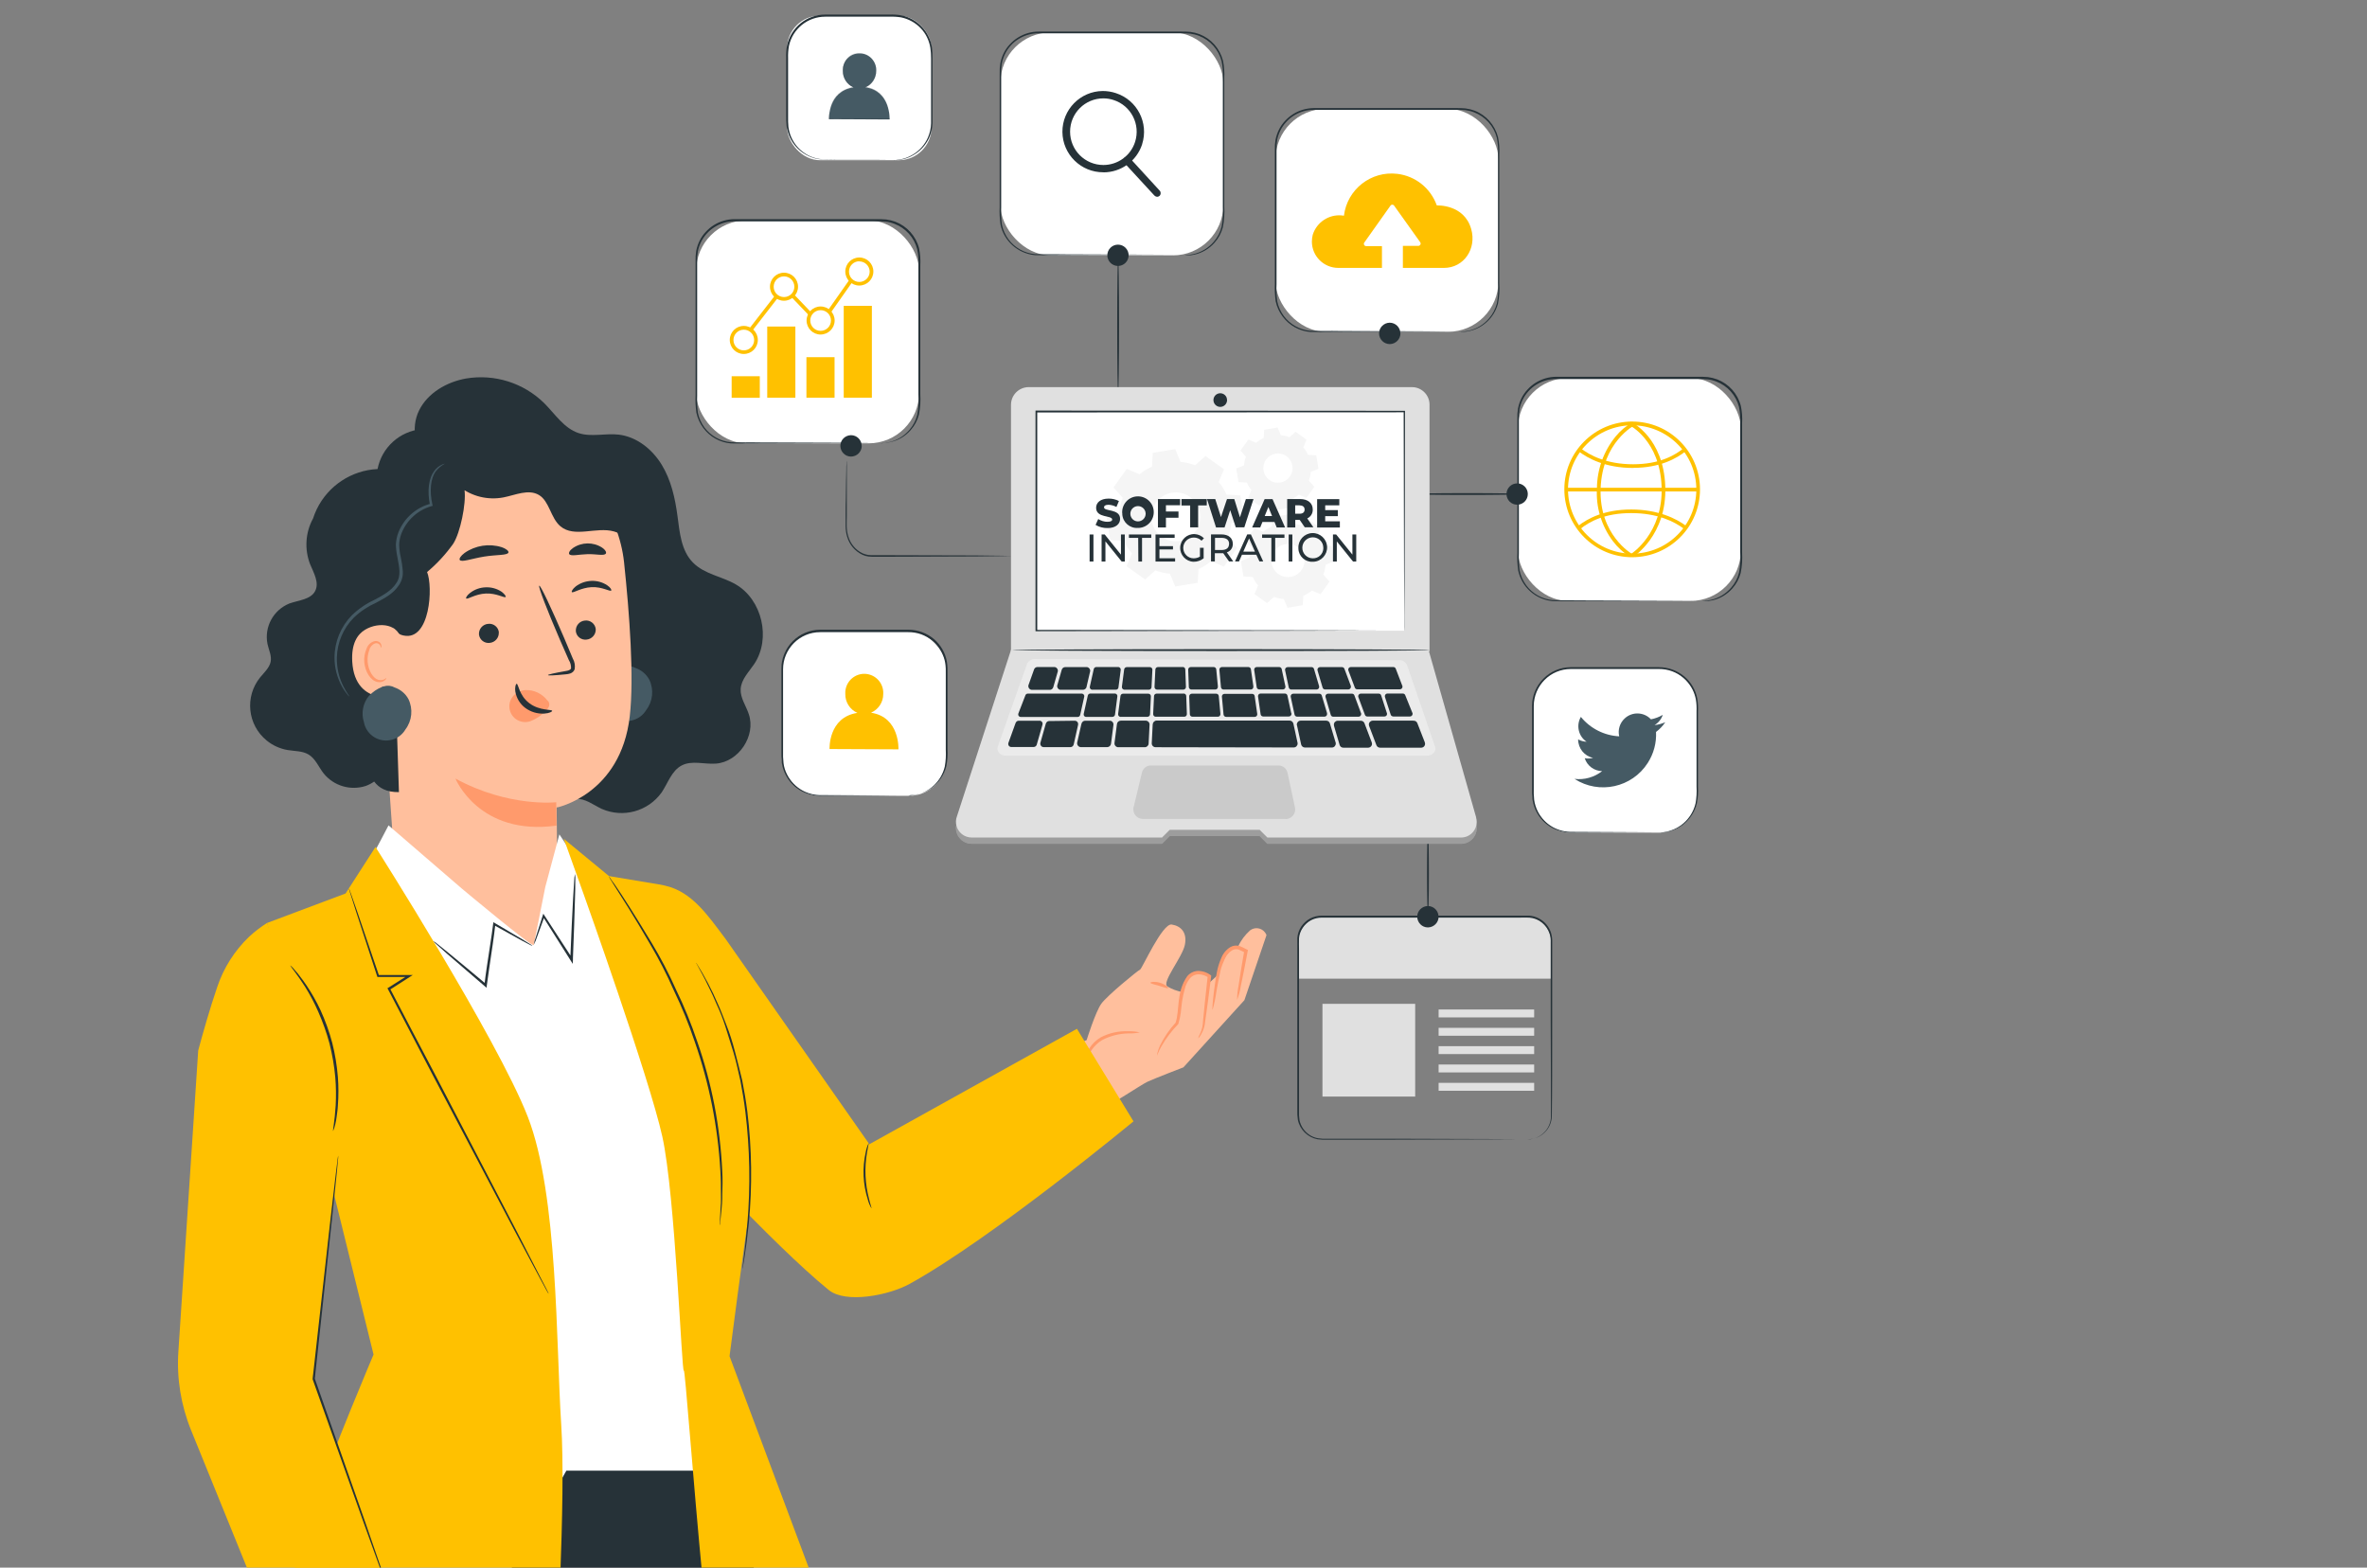 <?xml version="1.0" encoding="UTF-8"?>
<svg id="Layer_1" data-name="Layer 1" xmlns="http://www.w3.org/2000/svg" viewBox="0 0 302 200">
  <rect x="0" y="0" width="302" height="200" fill="#808080" stroke="none"/>
  <defs>
    <style>
      .cls-1 {
        fill: #ffc100;
      }

      .cls-2 {
        fill: #e0e0e0;
      }

      .cls-3 {
        fill: #ebebeb;
      }

      .cls-4 {
        fill: #263238;
      }

      .cls-5 {
        fill: #fff;
      }

      .cls-6 {
        opacity: .3;
      }

      .cls-7 {
        opacity: .1;
      }

      .cls-8 {
        fill: #ffbf9d;
      }

      .cls-9 {
        fill: #f5f5f5;
      }

      .cls-10 {
        fill: #455a64;
      }

      .cls-11 {
        fill: #ff9a6c;
      }
    </style>
  </defs>
  <g id="freepik--Icons--inject-292">
    <rect class="cls-5" x="100.42" y="2" width="18.43" height="18.44" rx="4.18" ry="4.18"/>
    <path class="cls-4" d="M114.03,20.44s.23,0,.66-.08c.63-.08,1.23-.3,1.77-.63.86-.51,1.54-1.28,1.94-2.2.24-.57.38-1.18.4-1.8V7.45c0-.45-.03-.9-.1-1.35-.07-.45-.21-.9-.41-1.31-.2-.43-.47-.82-.8-1.17-.67-.71-1.55-1.2-2.51-1.4-.5-.08-1.01-.11-1.52-.09h-8.18c-2.23,0-4.15,1.55-4.62,3.73-.09.51-.13,1.03-.11,1.55v7.42c-.01.45,0,.9.04,1.35.06.43.16.85.33,1.25.63,1.49,1.96,2.56,3.55,2.84.69.08,1.39.11,2.09.08h7.28c.06,0,.11,0,.17,0h-.66l-1.91.02h-4.88c-.71.03-1.42,0-2.12-.07-1.66-.28-3.07-1.38-3.73-2.93-.17-.42-.29-.86-.35-1.31-.04-.47-.06-.93-.05-1.4v-7.27c-.02-.54.01-1.07.11-1.6.49-2.29,2.51-3.93,4.86-3.93h8.17c.52-.02,1.05.01,1.57.1,1.01.21,1.93.73,2.63,1.49.34.36.62.77.83,1.22.21.43.36.9.42,1.37.06.46.08.93.07,1.4v8.28c-.02.64-.17,1.28-.43,1.87-.43.93-1.14,1.71-2.04,2.21-.55.33-1.17.53-1.81.6-.22.02-.43.03-.65.02Z"/>
    <path class="cls-10" d="M110.44,11.12c.83-.36,1.36-1.19,1.35-2.09.06-1.17-.85-2.17-2.03-2.22-1.17-.06-2.17.85-2.22,2.03,0,.07,0,.13,0,.2-.02.91.52,1.75,1.35,2.11-3.27.49-3.12,4.05-3.12,4.05l7.73.04s.18-3.61-3.07-4.1Z"/>
    <path class="cls-4" d="M113.51,15.21h0l-7.74-.03h0c0-.64.11-1.27.34-1.87.2-.52.52-.99.93-1.37.51-.45,1.15-.74,1.83-.84-.82-.38-1.34-1.21-1.32-2.11,0-.6.22-1.17.63-1.61.39-.41.92-.64,1.48-.64h0c1.22.05,2.17,1.07,2.13,2.29.01.9-.51,1.72-1.32,2.09.67.09,1.31.39,1.81.84.41.39.71.87.9,1.4.22.6.33,1.23.32,1.87v-.02ZM105.79,15.15l7.71.03c0-.63-.11-1.25-.32-1.84-.19-.53-.49-1.01-.9-1.4-.51-.46-1.15-.75-1.84-.84h-.04.04c.83-.36,1.36-1.18,1.34-2.09.04-1.21-.9-2.22-2.1-2.27h0c-.56,0-1.1.24-1.48.65-.4.43-.63,1-.63,1.59-.03.91.5,1.75,1.33,2.11h.04-.04c-.69.09-1.34.38-1.87.84-.41.37-.73.84-.93,1.36-.22.59-.32,1.21-.31,1.84Z"/>
    <rect class="cls-5" x="99.75" y="80.54" width="20.99" height="20.99" rx="4.75" ry="4.75"/>
    <path class="cls-4" d="M115.9,101.53s.27,0,.76-.09c1.9-.32,3.43-1.75,3.88-3.63.13-.71.17-1.43.13-2.15v-9.58c.02-.52,0-1.04-.08-1.56-.42-2.26-2.41-3.9-4.71-3.87h-11.24c-2.61,0-4.73,2.12-4.73,4.74h0v10.4c-.02.52,0,1.05.06,1.57.06.5.21.98.44,1.43.43.86,1.1,1.57,1.94,2.04.77.43,1.65.64,2.53.61l8.1.04,2.2.02h.77c-.07,0-.13,0-.2,0h-2.78l-8.1.04c-.92.04-1.82-.18-2.63-.62-.87-.48-1.58-1.22-2.02-2.11-.24-.47-.4-.97-.47-1.49-.06-.53-.07-1.06-.06-1.6v-10.4c0-2.74,2.22-4.97,4.96-4.98,0,0,0,0,0,0h11.24c1.2,0,2.35.42,3.27,1.19.86.74,1.45,1.76,1.65,2.87.08.53.1,1.06.08,1.6v9.57c.04.73-.01,1.46-.15,2.18-.29,1.15-.98,2.16-1.95,2.84-.61.42-1.31.7-2.05.81-.19.03-.38.05-.57.04l-.27.09Z"/>
    <path class="cls-1" d="M111.15,90.92c.94-.42,1.55-1.35,1.54-2.38.08-1.33-.93-2.48-2.27-2.57-1.33-.08-2.48.93-2.57,2.27,0,.1,0,.2,0,.3-.02,1.04.59,1.99,1.54,2.41-3.73.56-3.55,4.61-3.55,4.61l8.79.04s.2-4.11-3.49-4.67Z"/>
  </g>
  <g id="freepik--Window--inject-292">
    <path class="cls-4" d="M182.19,106.23c.07,0,.12,2.33.12,5.25s-.06,5.25-.12,5.25-.12-2.33-.12-5.25.05-5.25.12-5.25Z"/>
    <rect class="cls-2" x="168.73" y="128.07" width="11.83" height="11.83"/>
    <rect class="cls-2" x="183.55" y="128.79" width="12.19" height="1.01"/>
    <rect class="cls-2" x="183.55" y="131.13" width="12.19" height="1.01"/>
    <rect class="cls-2" x="183.55" y="133.47" width="12.19" height="1.01"/>
    <rect class="cls-2" x="183.55" y="135.81" width="12.19" height="1.01"/>
    <rect class="cls-2" x="183.55" y="138.15" width="12.19" height="1.01"/>
    <path class="cls-2" d="M168.86,116.95h25.78c1.82,0,3.29,1.47,3.29,3.29v4.62h-32.32v-4.67c.01-1.79,1.46-3.23,3.24-3.25Z"/>
    <path class="cls-4" d="M194.92,145.38c.39-.02.78-.1,1.14-.25.44-.19.82-.48,1.13-.84.42-.5.66-1.12.69-1.76,0-2.95,0-7.2-.03-12.46v-9.77c.02-.39-.02-.77-.13-1.15-.36-1.17-1.39-2-2.61-2.08-.4-.02-.84,0-1.26,0h-25.2c-.49,0-.97.11-1.4.34-.42.23-.78.56-1.04.96-.27.4-.43.85-.47,1.33-.02.47,0,.98,0,1.46v20.53c-.02.41,0,.82.06,1.22.16.78.63,1.46,1.29,1.89.32.21.68.35,1.06.42.38.06.76.08,1.15.06h8.6l12.46.04,3.39.02h1.18-1.18l-3.39.02-12.46.04h-8.6c-.4.02-.79,0-1.19-.05-1.26-.24-2.26-1.22-2.52-2.48-.06-.42-.09-.84-.07-1.26v-21.93c.04-.52.21-1.01.49-1.45.29-.43.67-.79,1.13-1.04.46-.24.98-.37,1.5-.37h26.47c.43.03.85.15,1.23.35.75.39,1.31,1.06,1.56,1.87.11.39.16.8.14,1.21v9.77c0,5.26,0,9.52-.05,12.46-.04.67-.29,1.3-.73,1.81-.32.37-.72.66-1.17.84-.27.11-.56.18-.86.2l-.33.05Z"/>
    <path class="cls-4" d="M183.55,116.95c0,.75-.61,1.36-1.36,1.37s-1.36-.61-1.37-1.36.61-1.36,1.36-1.37c0,0,0,0,0,0,.75,0,1.36.61,1.36,1.36h0Z"/>
  </g>
  <g id="freepik--Chart--inject-292">
    <path class="cls-4" d="M129.13,70.93c-.11,0-.21,0-.32,0l-.93.02-3.41.04-11.24.04h-1.62c-.27,0-.54,0-.81-.03-.27-.04-.53-.11-.78-.23-.94-.45-1.64-1.28-1.93-2.28-.14-.45-.2-.93-.2-1.4v-1.31c0-.84,0-1.63.03-2.33,0-1.4.05-2.57.06-3.41,0-.38,0-.69.03-.93,0-.11,0-.22.03-.32.01.11.01.21,0,.32v6.7c0,.84-.1,1.76.2,2.65.28.93.93,1.71,1.81,2.13.23.1.47.17.72.21.26.03.52.04.78.03h1.62l11.24.03,3.41.04.93.02c.13,0,.26,0,.39.02Z"/>
    <rect class="cls-5" x="88.82" y="28.12" width="28.44" height="28.44" rx="6.44" ry="6.44"/>
    <path class="cls-4" d="M112.41,56.55c.35-.03.71-.08,1.05-.14,1-.23,1.89-.78,2.56-1.55.48-.55.83-1.21,1.01-1.93.16-.86.21-1.74.15-2.61v-16.38c.04-.73-.01-1.45-.16-2.16-.39-1.48-1.46-2.68-2.89-3.22-.36-.14-.74-.24-1.12-.28-.4-.03-.79-.05-1.19-.04h-18.15c-.88,0-1.75.26-2.5.73-.37.23-.71.51-1,.84-.29.32-.54.68-.73,1.07-.19.39-.33.8-.41,1.22-.07.42-.1.85-.08,1.28v17.1c-.03.73,0,1.46.09,2.18.14.68.44,1.33.85,1.89.81,1.07,2.03,1.75,3.37,1.87,1.28.05,2.54,0,3.73.03l11.3.04,3.07.02h1.07-1.07l-3.07.02-11.3.04c-1.19,0-2.44.02-3.73,0-1.39-.12-2.67-.83-3.51-1.95-.44-.58-.75-1.26-.9-1.97-.1-.74-.14-1.48-.1-2.22v-17.1c-.02-.44.01-.89.08-1.33.09-.44.23-.88.43-1.28.2-.41.46-.79.77-1.12.31-.34.66-.64,1.05-.88.79-.49,1.7-.76,2.64-.76h18.12c.41,0,.81,0,1.22.04.4.05.8.15,1.18.29,1.49.57,2.62,1.83,3.02,3.38.15.73.2,1.47.16,2.22v16.38c.05.88,0,1.77-.18,2.64-.19.73-.55,1.4-1.05,1.96-.68.78-1.6,1.33-2.62,1.54-.26.06-.53.09-.79.1-.27.06-.36.05-.36.05Z"/>
    <rect class="cls-1" x="93.35" y="48" width="3.59" height="2.75"/>
    <rect class="cls-1" x="97.89" y="41.66" width="3.59" height="9.08"/>
    <rect class="cls-1" x="102.89" y="45.57" width="3.59" height="5.17"/>
    <rect class="cls-1" x="107.65" y="39.02" width="3.59" height="11.72"/>
    <path class="cls-1" d="M94.9,45.16c-.99,0-1.79-.8-1.79-1.79s.8-1.79,1.79-1.79c.99,0,1.79.8,1.79,1.79s-.8,1.79-1.79,1.79h0ZM94.9,42.06c-.73,0-1.32.59-1.32,1.32,0,.73.59,1.32,1.32,1.32.73,0,1.32-.59,1.32-1.32,0,0,0,0,0,0,0-.73-.59-1.32-1.32-1.32Z"/>
    <path class="cls-1" d="M100.03,38.37c-.99,0-1.79-.8-1.79-1.79s.8-1.79,1.79-1.79c.99,0,1.79.8,1.79,1.79,0,.99-.8,1.78-1.79,1.79ZM100.03,35.26c-.73,0-1.32.59-1.32,1.32s.59,1.32,1.32,1.32c.73,0,1.32-.59,1.32-1.32s-.59-1.32-1.32-1.32h0Z"/>
    <path class="cls-1" d="M104.7,42.68c-.99,0-1.79-.8-1.79-1.79s.8-1.79,1.79-1.79c.99,0,1.79.8,1.79,1.79,0,.99-.8,1.78-1.79,1.79ZM104.7,39.57c-.73,0-1.32.59-1.32,1.32,0,.73.59,1.32,1.32,1.32.73,0,1.32-.59,1.32-1.32,0,0,0,0,0,0,0-.73-.59-1.32-1.32-1.32h0Z"/>
    <path class="cls-1" d="M109.64,36.43c-.99,0-1.79-.8-1.79-1.79s.8-1.79,1.79-1.79c.99,0,1.79.8,1.79,1.79,0,.99-.8,1.78-1.79,1.79ZM109.64,33.33c-.73,0-1.32.59-1.32,1.32s.59,1.32,1.32,1.32c.73,0,1.32-.59,1.32-1.32-.01-.72-.6-1.3-1.32-1.3v-.02Z"/>
    <rect class="cls-1" x="104.64" y="37.6" width="5.01" height=".47" transform="translate(14.59 103.74) rotate(-54.9)"/>
    <rect class="cls-1" x="102.1" y="37.4" width=".47" height="3.17" transform="translate(1.43 81.53) rotate(-43.72)"/>
    <rect class="cls-1" x="94.74" y="39.77" width="5.27" height=".47" transform="translate(6.07 92.4) rotate(-52.18)"/>
    <path class="cls-4" d="M109.95,56.88c0,.75-.61,1.36-1.36,1.37s-1.36-.61-1.37-1.36.61-1.36,1.36-1.37c0,0,0,0,0,0,.75,0,1.36.61,1.36,1.36h0Z"/>
  </g>
  <g id="freepik--Search--inject-292">
    <path class="cls-4" d="M142.66,50.17c-.07,0-.12-3.92-.12-8.75s.06-8.75.12-8.75.12,3.92.12,8.75-.06,8.75-.12,8.75Z"/>
    <rect class="cls-5" x="127.64" y="4.14" width="28.44" height="28.44" rx="6.44" ry="6.44"/>
    <path class="cls-4" d="M151.23,32.57c.36-.03.71-.08,1.06-.16,1-.23,1.89-.78,2.56-1.55.48-.55.83-1.21,1.01-1.93.16-.85.22-1.72.16-2.58V9.96c.04-.73-.01-1.45-.16-2.16-.39-1.48-1.46-2.68-2.89-3.23-.36-.14-.74-.23-1.12-.28-.4-.04-.79-.05-1.19-.04h-18.18c-.89,0-1.75.25-2.51.72-.38.23-.72.51-1.01.84-.29.32-.54.68-.73,1.07-.19.39-.33.8-.41,1.22-.07.42-.1.85-.08,1.28v17.1c-.03.73,0,1.46.09,2.18.14.69.44,1.33.85,1.89.81,1.07,2.03,1.75,3.37,1.87,1.28.05,2.54,0,3.73.03l11.3.04,3.07.02h1.07-4.14l-11.3.04c-1.19,0-2.44.03-3.73,0-2.17-.2-3.96-1.79-4.4-3.92-.1-.74-.14-1.48-.1-2.22V9.4c-.02-.44.01-.89.08-1.33.09-.44.23-.88.43-1.28.2-.41.46-.79.77-1.12.31-.34.66-.64,1.05-.88.79-.49,1.7-.76,2.64-.76h18.12c.41,0,.81,0,1.22.04.4.05.8.15,1.18.29,1.49.58,2.6,1.84,3,3.39.15.73.2,1.47.16,2.22v16.38c.05.88,0,1.77-.18,2.64-.19.73-.55,1.4-1.05,1.96-.68.78-1.6,1.33-2.62,1.54-.26.06-.53.09-.79.1h-.31Z"/>
    <path class="cls-4" d="M144,32.57c0,.75-.61,1.36-1.36,1.36s-1.36-.61-1.36-1.36.61-1.36,1.36-1.36,1.36.61,1.36,1.36h0Z"/>
    <path class="cls-4" d="M140.78,21.98c-2.86.02-5.2-2.28-5.23-5.14-.02-2.86,2.28-5.2,5.14-5.23.57,0,1.14.09,1.68.27,2.72.88,4.22,3.79,3.35,6.52,0,0,0,.01,0,.02h0c-.7,2.13-2.69,3.57-4.94,3.57ZM140.78,12.55c-2.35,0-4.25,1.9-4.25,4.25,0,2.35,1.9,4.25,4.25,4.25,1.84,0,3.48-1.19,4.04-2.94h0c.72-2.24-.51-4.63-2.74-5.35-.42-.14-.86-.21-1.3-.21h0Z"/>
    <path class="cls-4" d="M147.63,25.1c-.13,0-.25-.06-.34-.15l-3.86-4.19c-.16-.2-.13-.49.07-.66.18-.15.45-.14.62.03l3.85,4.2c.17.19.16.48-.03.66-.09.08-.2.12-.31.12Z"/>
  </g>
  <g id="freepik--Cloud--inject-292">
    <rect class="cls-5" x="162.74" y="13.89" width="28.44" height="28.44" rx="6.44" ry="6.44"/>
    <path class="cls-4" d="M186.35,42.33c.36-.03.71-.08,1.06-.14,1-.23,1.89-.78,2.56-1.55.48-.56.83-1.22,1.01-1.93.16-.86.21-1.74.15-2.61v-16.38c.04-.73-.01-1.45-.16-2.16-.38-1.48-1.46-2.68-2.89-3.23-.36-.14-.74-.23-1.12-.28-.4-.04-.79-.05-1.19-.04h-18.17c-.89,0-1.75.26-2.51.73-.37.23-.71.51-1,.84-.29.32-.54.68-.73,1.07-.19.38-.33.79-.41,1.22-.07.43-.1.86-.08,1.29v17.1c-.04.73,0,1.46.09,2.18.14.69.44,1.33.85,1.89.81,1.07,2.03,1.75,3.36,1.87,1.29.05,2.55,0,3.73.03l11.3.04,3.07.02h1.07-1.07l-3.07.02-11.3.04c-1.19,0-2.44.03-3.73,0-1.39-.12-2.67-.83-3.51-1.95-.44-.58-.75-1.26-.9-1.97-.1-.74-.13-1.48-.1-2.22v-17.04c-.02-.44.01-.89.08-1.33.09-.44.23-.88.43-1.28.2-.41.46-.79.77-1.12.31-.34.66-.64,1.05-.88.79-.5,1.7-.76,2.64-.77h18.12c.41,0,.81,0,1.22.04.4.05.8.15,1.18.29,1.48.58,2.58,1.84,2.98,3.38.15.73.2,1.48.16,2.22v16.38c.06.88,0,1.77-.17,2.64-.47,1.76-1.89,3.11-3.67,3.5-.26.06-.53.09-.79.1-.22.02-.29.01-.29.01Z"/>
    <path class="cls-4" d="M178.68,42.53c0,.75-.61,1.36-1.36,1.37-.75,0-1.36-.61-1.37-1.36,0-.75.61-1.36,1.36-1.37,0,0,0,0,0,0,.75,0,1.36.61,1.36,1.36Z"/>
    <path class="cls-1" d="M187.71,29.23c.71,2.5-.93,4.95-3.48,4.95h-13.47c-1.86,0-3.37-1.49-3.38-3.35,0-.3.04-.6.11-.88.03-.11.07-.22.12-.33.65-1.51,2.25-2.38,3.86-2.1.41-3.36,3.46-5.75,6.82-5.34,2.31.28,4.25,1.84,5.03,4.03,0,0,3.49-.19,4.39,3.02Z"/>
    <path class="cls-5" d="M176.32,36.57v-5.17h-2.02c-.16,0-.29-.13-.29-.29,0-.06.02-.12.06-.17l3.34-4.71c.09-.13.28-.16.4-.06.02.02.04.04.06.06l3.33,4.67c.1.13.07.32-.07.41-.05.04-.11.06-.17.06h-1.97v5.21h-2.66Z"/>
  </g>
  <g id="freepik--Globe--inject-292">
    <rect class="cls-5" x="193.67" y="48.23" width="28.44" height="28.44" rx="6.44" ry="6.44"/>
    <path class="cls-4" d="M217.26,76.67c.35-.02.71-.07,1.05-.14,1-.23,1.89-.78,2.56-1.55.48-.55.83-1.21,1.01-1.93.16-.86.21-1.74.15-2.61v-16.37c.04-.73-.01-1.46-.16-2.17-.39-1.48-1.46-2.68-2.89-3.22-.36-.14-.74-.24-1.12-.28-.4-.03-.79-.05-1.19-.04h-18.15c-.89,0-1.75.25-2.51.72-.37.23-.71.51-1,.84-.29.32-.54.68-.73,1.07-.19.39-.33.8-.41,1.22-.07.43-.1.86-.08,1.29v17.1c-.03.73,0,1.46.09,2.18.14.68.44,1.33.85,1.89.8,1.08,2.03,1.77,3.37,1.89,1.28.04,2.54,0,3.73.03l11.3.04,3.07.02h1.07-4.14l-11.3.04c-1.19,0-2.44.03-3.73,0-2.17-.2-3.96-1.79-4.4-3.93-.1-.74-.14-1.48-.1-2.22v-17.1c-.02-.45.01-.89.08-1.33.09-.44.23-.88.43-1.28.2-.41.46-.79.77-1.12.31-.34.66-.64,1.05-.88.79-.49,1.7-.76,2.64-.76h18.12c.41,0,.81,0,1.22.04.4.05.8.15,1.18.29,1.49.57,2.62,1.83,3.02,3.38.15.73.21,1.48.16,2.22v16.46c.05.88,0,1.77-.18,2.64-.19.73-.55,1.4-1.05,1.96-.68.78-1.6,1.33-2.62,1.54-.26.05-.53.09-.79.09-.26,0-.35-.01-.35-.01Z"/>
    <path class="cls-1" d="M208.25,71.09c-4.78,0-8.65-3.87-8.66-8.65s3.87-8.65,8.65-8.66c4.78,0,8.65,3.87,8.66,8.65h0c0,4.78-3.87,8.65-8.65,8.66ZM208.25,54.26c-4.52,0-8.19,3.66-8.19,8.18,0,4.52,3.66,8.19,8.18,8.19,4.52,0,8.19-3.66,8.19-8.18h0c0-4.52-3.66-8.18-8.18-8.19Z"/>
    <path class="cls-1" d="M207.99,71.06c-.86-.54-1.61-1.23-2.22-2.04-1.45-1.94-2.17-4.33-2.02-6.74.02-2.4.86-4.72,2.37-6.58.62-.76,1.37-1.39,2.22-1.87l.21.42s-4.11,2.1-4.33,8.05c-.22,5.94,3.96,8.34,4,8.37l-.23.4Z"/>
    <path class="cls-1" d="M208.37,71.05l-.24-.4s4.09-2.61,3.87-8.56c-.22-5.95-4.12-7.85-4.15-7.87l.2-.42c.17.08,4.2,2.03,4.42,8.27.22,6.24-4.05,8.94-4.09,8.97Z"/>
    <path class="cls-1" d="M208.36,59.7c-3.5,0-5.76-1.19-7.04-2.19l.29-.37c1.22.96,3.38,2.09,6.75,2.09s5.33-1.13,6.49-2.08l.29.36c-1.22,1-3.38,2.18-6.78,2.18Z"/>
    <path class="cls-1" d="M214.87,67.48c-1.22-.93-3.38-2.02-6.75-2.02s-5.33,1.09-6.49,2.02l-.29-.37c1.22-.97,3.38-2.11,6.78-2.11s5.76,1.15,7.04,2.12l-.28.37Z"/>
    <rect class="cls-1" x="200.05" y="62.23" width="16.63" height=".47"/>
    <path class="cls-4" d="M194.93,63.03c0,.75-.61,1.36-1.36,1.36-.75,0-1.36-.61-1.36-1.36s.61-1.36,1.36-1.36c0,0,0,0,0,0,.75,0,1.36.61,1.36,1.36,0,0,0,0,0,0Z"/>
    <path class="cls-4" d="M194.33,63.03c0,.07-3.23.12-7.21.12s-7.21-.06-7.21-.12,3.23-.12,7.21-.12,7.21.05,7.21.12Z"/>
  </g>
  <g id="freepik--social-media-icon--inject-292">
    <rect class="cls-5" x="195.55" y="85.24" width="20.99" height="20.99" rx="4.75" ry="4.75"/>
    <path class="cls-4" d="M211.7,106.23s.27,0,.76-.09c.72-.13,1.41-.41,2-.84.94-.68,1.6-1.67,1.87-2.8.13-.71.17-1.43.13-2.15v-9.57c.02-.52,0-1.04-.09-1.56-.2-1.07-.76-2.04-1.59-2.74-.87-.74-1.98-1.14-3.12-1.13h-11.24c-2.61,0-4.73,2.12-4.73,4.74,0,0,0,0,0,0v10.4c-.02.52,0,1.04.05,1.56.07.5.22.98.44,1.43.42.86,1.1,1.57,1.93,2.04.78.43,1.65.64,2.54.61l8.1.04,2.2.02h.77c-.06,0-.13,0-.19,0h-2.78l-8.1.04c-.92.03-1.82-.18-2.63-.62-.87-.48-1.58-1.22-2.02-2.11-.24-.47-.39-.97-.47-1.49-.06-.53-.08-1.06-.06-1.6v-10.4c.04-2.7,2.23-4.87,4.93-4.89h11.24c1.2,0,2.35.42,3.27,1.19.87.74,1.45,1.75,1.65,2.87.08.53.11,1.06.08,1.6v9.57c.04.73,0,1.46-.15,2.18-.29,1.15-.98,2.17-1.95,2.85-.61.42-1.31.7-2.05.8-.19.03-.38.05-.57.05-.07,0-.15,0-.22-.01Z"/>
    <path class="cls-10" d="M200.9,99.38c3.14,2.01,7.32,1.1,9.33-2.04.76-1.18,1.13-2.56,1.06-3.96.46-.34.86-.76,1.18-1.24-.43.19-.9.32-1.37.37.5-.3.87-.76,1.05-1.31-.47.28-.98.47-1.51.57-.9-.96-2.41-1-3.36-.1-.62.58-.88,1.44-.69,2.27-1.91-.1-3.69-1-4.89-2.48-.63,1.08-.31,2.48.73,3.17-.38-.01-.75-.12-1.08-.3,0,1.14.79,2.13,1.91,2.36-.35.09-.72.11-1.07.04.31.97,1.2,1.63,2.22,1.65-.99.78-2.26,1.14-3.51.99Z"/>
  </g>
  <g id="freepik--Device--inject-292">
    <path class="cls-2" d="M188.34,105.09l-6.09-21.43h-53.24l-6.94,21.36c-.35,1.05.23,2.18,1.28,2.53.19.06.39.1.59.1h24.32l.98-.98h11.48l.98.98h24.73c1.1,0,1.99-.91,1.98-2.01,0-.18-.03-.37-.08-.54Z"/>
    <g class="cls-6">
      <path d="M188.34,105.09l-6.09-21.43h-53.24l-6.94,21.36c-.35,1.05.23,2.18,1.28,2.53.19.06.39.1.59.1h24.32l.98-.98h11.48l.98.98h24.73c1.1,0,1.99-.91,1.98-2.01,0-.18-.03-.37-.08-.54Z"/>
    </g>
    <path class="cls-2" d="M128.99,83.1v-31.45c0-1.24,1-2.25,2.24-2.26,0,0,0,0,0,0h48.92c1.24,0,2.25,1.01,2.24,2.25,0,0,0,0,0,0v31.45h-53.41Z"/>
    <rect class="cls-5" x="132.22" y="52.5" width="46.95" height="27.97"/>
    <path class="cls-4" d="M179.17,80.47v-1.98c0-1.29,0-3.18-.03-5.6,0-4.85-.03-11.83-.05-20.38l.09.09-46.96.02h0l.12-.12v27.97l-.11-.11,33.77.05,9.7.03h3.49-3.44l-9.67.03-33.85.06h-.11v-28.15h.1l46.95.03h.09v.09c0,8.59-.04,15.58-.05,20.45,0,2.42,0,4.3-.02,5.6v1.45c0,.34-.02.48-.02.48Z"/>
    <path class="cls-4" d="M156.56,51.02c.01.48-.37.88-.85.89-.48.01-.88-.37-.89-.85-.01-.48.37-.88.85-.89,0,0,.02,0,.02,0,.47,0,.86.37.86.84,0,0,0,0,0,0Z"/>
    <path class="cls-2" d="M188.34,104.29l-6.09-21.43h-53.24l-6.94,21.36c-.35,1.05.23,2.18,1.28,2.53.19.06.39.1.59.1h24.32l.98-.98h11.48l.98.98h24.73c1.1,0,1.99-.91,1.98-2.01,0-.18-.03-.37-.08-.54Z"/>
    <path class="cls-3" d="M178.47,84.23l-46.39-.15c-.45-.03-.87.23-1.05.64l-3.73,10.55c-.2.57.32,1.14,1.05,1.14h53.7c.72,0,1.25-.56,1.05-1.14l-3.57-10.4c-.18-.41-.6-.67-1.05-.65Z"/>
    <g class="cls-7">
      <path d="M164.06,104.48h-18.3c-.68-.04-1.2-.62-1.16-1.3,0-.09.02-.18.05-.26l1.04-4.33c.11-.53.57-.92,1.11-.93h16.36c.56.02,1.02.42,1.12.97l.93,4.33c.17.66-.23,1.33-.89,1.5-.08.02-.17.03-.25.04Z"/>
    </g>
    <path class="cls-4" d="M164,87.57l-.47-2.21c-.03-.15-.17-.26-.32-.26h-2.86c-.18,0-.33.14-.33.32,0,.02,0,.03,0,.05l.32,2.21c.02.16.16.28.33.28h3.02c.18,0,.32-.16.32-.35,0-.02,0-.04,0-.05Z"/>
    <path class="cls-4" d="M155.39,87.62l-.21-2.22c-.01-.17-.16-.3-.33-.3h-2.92c-.18,0-.33.15-.33.33,0,0,0,0,0,0l.08,2.22c0,.18.15.32.33.32h3.07c.18-.01.32-.17.3-.36,0,0,0,0,0,0Z"/>
    <path class="cls-4" d="M159.92,87.6l-.32-2.22c-.02-.16-.16-.28-.33-.28h-3.36c-.18,0-.33.14-.33.32,0,.01,0,.02,0,.03l.2,2.22c.02.17.16.3.33.3h3.47c.18,0,.33-.14.33-.32,0-.02,0-.04,0-.06Z"/>
    <path class="cls-4" d="M138.62,87.66l.47-2.02c.04-.25-.14-.49-.39-.53-.01,0-.03,0-.04,0h-2.77c-.19,0-.36.14-.42.32l-.58,2.02c-.05.25.11.5.36.55.02,0,.05,0,.07,0h2.89c.2-.02.37-.16.42-.35Z"/>
    <path class="cls-4" d="M178.92,87.5l-.84-2.19c-.05-.13-.17-.21-.31-.21h-5.42c-.18,0-.33.14-.33.32,0,.04,0,.08.02.12l.82,2.19c.05.13.17.22.31.21h5.45c.18,0,.33-.16.32-.34,0-.04,0-.08-.02-.11Z"/>
    <path class="cls-4" d="M150.89,85.1h-3.15c-.18,0-.32.14-.33.31l-.11,2.23c0,.18.13.34.32.34,0,0,0,0,.01,0h3.35c.18,0,.33-.15.33-.33,0,0,0,0,0-.01l-.08-2.23c0-.18-.15-.32-.33-.32Z"/>
    <path class="cls-4" d="M134.56,85.1h-2.2c-.19,0-.35.12-.42.29l-.72,2.02c-.07.25.07.51.32.58.03,0,.06.01.09.02h2.33c.19,0,.36-.14.42-.32l.58-2.02c.06-.25-.1-.5-.35-.56-.02,0-.04,0-.06,0Z"/>
    <path class="cls-4" d="M142.7,87.71l.29-2.24c.02-.18-.1-.34-.28-.37-.01,0-.03,0-.04,0h-2.8c-.15,0-.29.11-.32.26l-.5,2.24c-.04.18.07.35.24.39.03,0,.05,0,.08,0h3.02c.16,0,.3-.13.31-.29Z"/>
    <path class="cls-4" d="M143.43,85.39l-.29,2.23c-.02.18.11.35.29.37.01,0,.03,0,.04,0h3.12c.18,0,.32-.14.33-.31l.11-2.23c.01-.18-.13-.33-.31-.34,0,0-.02,0-.02,0h-2.94c-.16,0-.3.12-.33.28Z"/>
    <path class="cls-4" d="M168.3,87.54l-.65-2.2c-.04-.14-.17-.24-.32-.23h-3.04c-.18,0-.33.14-.33.32,0,.02,0,.05,0,.07l.47,2.21c.03.15.17.26.32.26h3.22c.18,0,.34-.14.34-.32,0-.04,0-.07-.01-.11Z"/>
    <path class="cls-4" d="M172.35,87.51l-.82-2.19c-.05-.13-.17-.21-.31-.21h-2.8c-.18,0-.33.15-.33.33,0,.03,0,.06.01.09l.65,2.2c.04.14.17.23.32.23h2.96c.19,0,.33-.16.33-.34,0-.04,0-.07-.02-.1Z"/>
    <path class="cls-4" d="M151.01,88.49h-3.44c-.18,0-.32.14-.33.31l-.11,2.3c0,.18.13.34.32.34,0,0,0,0,.01,0h3.64c.19,0,.33-.15.33-.34,0,0,0,0,0,0l-.08-2.3c0-.18-.15-.32-.33-.32Z"/>
    <path class="cls-4" d="M173.64,90.97l-.84-2.26c-.05-.13-.17-.22-.31-.21h-3.05c-.18,0-.33.15-.33.33,0,.03,0,.06.01.09l.67,2.29c.04.14.17.23.32.23h3.22c.18,0,.33-.14.34-.33,0-.05,0-.1-.03-.14Z"/>
    <path class="cls-4" d="M169.32,91l-.68-2.27c-.04-.14-.17-.23-.31-.23h-3.32c-.18,0-.33.14-.33.32,0,.02,0,.05,0,.07l.49,2.28c.03.15.17.26.32.26h3.5c.18,0,.33-.15.33-.33,0-.03,0-.07-.01-.1Z"/>
    <path class="cls-4" d="M142.99,91.45h3.41c.17,0,.32-.14.33-.31l.11-2.3c0-.18-.13-.34-.32-.34,0,0,0,0-.01,0h-3.22c-.17,0-.31.12-.33.29l-.3,2.3c-.02.18.1.34.28.37.01,0,.03,0,.04,0Z"/>
    <path class="cls-4" d="M152.15,91.44h3.23c.18,0,.33-.14.33-.32,0-.01,0-.02,0-.03l-.21-2.29c-.01-.17-.16-.3-.33-.3h-3.11c-.18,0-.33.15-.33.34,0,0,0,0,0,0l.08,2.29c0,.17.15.31.33.31Z"/>
    <path class="cls-4" d="M155.9,88.87l.21,2.29c.02.17.16.3.33.3h3.64c.18,0,.33-.14.33-.32,0-.02,0-.03,0-.05l-.33-2.29c-.02-.16-.16-.28-.32-.28h-3.53c-.18,0-.33.15-.33.33,0,0,0,.02,0,.02Z"/>
    <path class="cls-4" d="M164.75,91.02l-.49-2.28c-.03-.15-.17-.26-.32-.26h-3.1c-.18,0-.33.14-.33.32,0,.02,0,.03,0,.05l.33,2.28c.02.16.16.28.33.28h3.27c.18,0,.33-.14.34-.33,0-.03,0-.05,0-.08Z"/>
    <path class="cls-4" d="M138.02,88.49h-6.88c-.14,0-.26.08-.31.21l-.9,2.33c-.06.17.02.36.19.42.04.01.08.02.12.02h7.26c.16,0,.29-.12.32-.27l.52-2.33c.03-.18-.1-.35-.28-.38-.02,0-.03,0-.05,0Z"/>
    <path class="cls-4" d="M138.59,91.46h3.34c.16,0,.3-.12.33-.28l.3-2.33c.03-.18-.1-.34-.28-.37-.02,0-.03,0-.05,0h-3.12c-.15,0-.29.11-.32.26l-.52,2.33c-.04.18.07.36.25.39.02,0,.05,0,.07,0Z"/>
    <path class="cls-4" d="M177.74,91.41h2.15c.18,0,.33-.14.34-.33,0-.05,0-.1-.03-.14l-.91-2.25c-.05-.13-.17-.21-.31-.21h-1.96c-.19,0-.33.15-.33.34,0,.03,0,.06.01.09l.73,2.25c.04.14.16.24.31.24Z"/>
    <path class="cls-4" d="M176.95,90.98l-.73-2.26c-.04-.14-.17-.23-.31-.23h-2.29c-.18,0-.33.15-.33.34,0,.04,0,.07.02.11l.84,2.26c.05.13.17.22.31.21h2.18c.18,0,.33-.14.33-.32,0-.04,0-.08-.02-.11Z"/>
    <path class="cls-4" d="M142.68,95.33h3.38c.26,0,.48-.2.49-.47l.12-2.4c.02-.27-.19-.5-.46-.52-.01,0-.02,0-.03,0h-3.18c-.25,0-.46.18-.49.43l-.31,2.4c-.04.27.15.52.42.56.02,0,.05,0,.07,0Z"/>
    <path class="cls-4" d="M180.32,91.94h-5.17c-.27,0-.5.22-.5.49,0,.06.01.12.03.18l.93,2.45c.07.2.26.33.47.33h5.24c.28,0,.5-.22.5-.5,0-.06-.01-.12-.03-.18l-.96-2.46c-.08-.2-.29-.33-.51-.3Z"/>
    <path class="cls-4" d="M137.98,92.33l-.54,2.39c-.06.27.11.53.38.59.03,0,.06.01.09.01h3.35c.25,0,.46-.19.49-.43l.31-2.39c.04-.27-.15-.52-.41-.55-.02,0-.05,0-.08,0h-3.12c-.23,0-.42.17-.47.4Z"/>
    <path class="cls-4" d="M133.44,92.3l-.7,2.47c-.06.23.07.47.3.53.04.01.08.02.11.02h3.42c.2,0,.37-.14.42-.34l.56-2.51c.05-.23-.09-.46-.32-.51-.03,0-.07-.01-.1-.01l-3.27.04c-.19,0-.36.13-.42.32Z"/>
    <path class="cls-4" d="M165.48,92.54l.53,2.44c.05.22.24.38.47.39h3.46c.28,0,.49-.24.49-.51,0-.04,0-.09-.02-.13l-.73-2.44c-.06-.21-.25-.35-.47-.35h-3.27c-.27,0-.48.23-.48.5,0,.03,0,.07.01.1Z"/>
    <path class="cls-4" d="M147.07,92.41l-.12,2.4c-.02.27.19.51.47.52,0,0,.02,0,.03,0l17.63.03c.28-.01.49-.25.48-.52,0-.03,0-.05-.01-.08l-.53-2.44c-.05-.22-.24-.38-.47-.39h-16.98c-.26,0-.48.21-.49.47Z"/>
    <path class="cls-4" d="M129.59,92.2l-.93,2.58c-.07.2.03.43.23.5.04.02.09.02.14.02h2.86c.17,0,.33-.12.38-.28l.74-2.58c.06-.21-.06-.42-.27-.48-.04-.01-.07-.02-.11-.01h-2.65c-.17,0-.33.1-.38.26Z"/>
    <path class="cls-4" d="M170.2,92.6l.72,2.44c.06.21.25.35.47.35h3.16c.27,0,.5-.22.5-.49,0-.06-.01-.12-.03-.18l-.93-2.45c-.07-.19-.26-.32-.47-.32h-2.97c-.27.02-.48.25-.46.52,0,.04,0,.08.02.12Z"/>
    <path class="cls-4" d="M182.44,82.94c0,.07-11.94.12-26.66.12s-26.66-.06-26.66-.12,11.93-.12,26.66-.12,26.66.05,26.66.12Z"/>
    <path class="cls-9" d="M145.37,60.53c.49-.41,1.03-.74,1.61-1l.1-1.76,2.87-.47.67,1.63c.64.06,1.27.2,1.87.42l1.31-1.17,2.37,1.69-.68,1.62c.41.49.74,1.03,1.01,1.61l1.75.1.47,2.87-1.63.67c-.05.64-.2,1.27-.42,1.87l1.17,1.31-1.69,2.37-1.63-.69c-.49.4-1.03.74-1.61,1l-.1,1.75-2.87.47-.67-1.63c-.64-.05-1.27-.2-1.87-.42l-1.29,1.16-2.37-1.69.68-1.62c-.4-.49-.74-1.03-1.01-1.61l-1.75-.1-.47-2.87,1.63-.67c.06-.64.2-1.27.42-1.87l-1.17-1.31,1.69-2.37,1.62.68v.02ZM147.48,64.13c-1,1.4-.67,3.35.73,4.35,1.4,1,3.35.67,4.35-.73,1-1.4.67-3.35-.73-4.35-1.4-1-3.35-.68-4.35.73,0,0,0,0,0,0h0Z"/>
    <path class="cls-9" d="M161.18,67.84c.33-.27.7-.5,1.09-.68l.07-1.19,1.94-.33.47,1.1c.43.04.85.14,1.25.29l.89-.79,1.61,1.14-.47,1.1c.27.33.5.7.68,1.09l1.19.07.33,1.95-1.1.47c-.04.43-.14.85-.29,1.25l.79.89-1.15,1.61-1.1-.47c-.33.28-.7.5-1.09.68l-.07,1.19-1.95.33-.47-1.11c-.43-.04-.85-.14-1.25-.28l-.89.79-1.61-1.14.47-1.1c-.28-.33-.51-.7-.68-1.09l-1.19-.07-.33-1.94,1.11-.47c.04-.43.13-.85.28-1.25l-.79-.89,1.15-1.61,1.1.47h0ZM162.61,70.28c-.68.95-.46,2.27.49,2.95.95.68,2.27.46,2.95-.49.68-.95.46-2.27-.49-2.95,0,0,0,0,0,0-.95-.67-2.27-.45-2.94.49h0Z"/>
    <path class="cls-9" d="M160.27,56.48c.29-.24.62-.44.96-.6l.06-1.05,1.72-.29.4.98c.38.04.75.12,1.11.26l.78-.7,1.4,1.01-.41.98c.24.29.45.61.6.96l1.05.06.28,1.72-.98.4c-.03.38-.12.75-.25,1.11l.7.78-1.01,1.42-.97-.41c-.29.24-.62.45-.97.6l-.06,1.05-1.72.29-.4-.98c-.38-.04-.75-.12-1.11-.26l-.79.7-1.4-1.01.41-.97c-.24-.29-.44-.62-.6-.97l-1.05-.06-.29-1.72.98-.4c.04-.38.12-.75.26-1.11l-.7-.79,1.01-1.4.98.41v-.02ZM161.53,58.64c-.6.84-.4,2,.44,2.6s2,.4,2.6-.44c.6-.84.4-2-.43-2.6-.84-.6-2-.41-2.6.43,0,0,0,0,0,0Z"/>
  </g>
  <g id="freepik--Text--inject-292">
    <path class="cls-4" d="M139.78,66.97l.34-.75c.36.23.77.35,1.19.35.42,0,.59-.12.59-.29,0-.57-2.05-.15-2.05-1.5,0-.64.53-1.17,1.6-1.17.46,0,.91.1,1.31.31l-.32.76c-.3-.17-.65-.27-1-.28-.43,0-.58.14-.58.33,0,.55,2.05.14,2.05,1.47,0,.63-.53,1.17-1.6,1.17-.53.01-1.06-.12-1.52-.4Z"/>
    <path class="cls-4" d="M143.18,65.49c-.08-1.11.75-2.08,1.86-2.16,1.11-.08,2.08.75,2.16,1.86s-.75,2.08-1.86,2.16c-.05,0-.1,0-.15,0-1.03.08-1.92-.69-2-1.72,0-.05,0-.1,0-.15ZM146.17,65.49c-.03-.54-.49-.95-1.03-.92-.54.03-.95.49-.92,1.03.03.52.46.92.97.92.53,0,.97-.42.98-.95,0-.03,0-.05,0-.08h0Z"/>
    <path class="cls-4" d="M148.76,64.47v.79h1.6v.79h-1.6v1.24h-1.02v-3.62h2.83v.79h-1.81Z"/>
    <path class="cls-4" d="M151.85,64.49h-1.11v-.82h3.23v.81h-1.1v2.8h-1.02v-2.79Z"/>
    <path class="cls-4" d="M159.93,63.67l-1.17,3.61h-1.09l-.71-2.19-.72,2.2h-1.09l-1.15-3.62h1.05l.73,2.3.77-2.3h.93l.72,2.33.76-2.33h.98Z"/>
    <path class="cls-4" d="M162.6,66.59h-1.53l-.28.7h-1.03l1.59-3.61h1.01l1.6,3.61h-1.07l-.28-.7ZM162.3,65.84l-.47-1.16-.47,1.16h.93Z"/>
    <path class="cls-4" d="M165.82,66.33h-.56v.96h-1.03v-3.62h1.65c.98,0,1.61.51,1.61,1.33.02.49-.26.94-.7,1.14l.78,1.13h-1.1l-.65-.95ZM165.82,64.47h-.57v1.07h.57c.42,0,.63-.2.63-.53s-.21-.53-.63-.53v-.02Z"/>
    <path class="cls-4" d="M170.95,66.51v.79h-2.9v-3.62h2.83v.79h-1.8v.61h1.61v.77h-1.61v.66h1.87Z"/>
    <path class="cls-4" d="M139.02,68.19h.49v3.45h-.49v-3.45Z"/>
    <path class="cls-4" d="M143.51,68.19v3.45h-.4l-2.07-2.57v2.57h-.49v-3.45h.4l2.07,2.57v-2.57h.49Z"/>
    <path class="cls-4" d="M145.22,68.62h-1.18v-.43h2.85v.43h-1.18v3.02h-.47l-.02-3.02Z"/>
    <path class="cls-4" d="M149.93,71.21v.43h-2.5v-3.45h2.44v.43h-1.94v1.06h1.73v.42h-1.73v1.12h2.01Z"/>
    <path class="cls-4" d="M153.1,69.89h.47v1.34c-.37.29-.83.45-1.3.44-.97-.04-1.73-.86-1.69-1.84.04-.97.86-1.73,1.84-1.69.45.02.87.21,1.19.53l-.31.31c-.26-.26-.62-.41-1-.4-.73,0-1.33.59-1.33,1.32,0,.73.59,1.33,1.32,1.33h0c.28,0,.57-.07.81-.22v-1.12Z"/>
    <path class="cls-4" d="M156.82,71.64l-.75-1.06h-1.07v1.05h-.49v-3.45h1.34c.9,0,1.44.47,1.44,1.2.02.49-.29.94-.76,1.09l.82,1.16h-.54ZM156.82,69.39c0-.49-.33-.77-.96-.77h-.84v1.55h.84c.63,0,.95-.28.95-.78h.01Z"/>
    <path class="cls-4" d="M160.29,70.77h-1.83l-.38.86h-.51l1.56-3.45h.47l1.57,3.45h-.48l-.4-.86ZM160.12,70.38l-.75-1.69-.74,1.69h1.49Z"/>
    <path class="cls-4" d="M162.21,68.62h-1.18v-.43h2.85v.43h-1.18v3.02h-.49v-3.02Z"/>
    <path class="cls-4" d="M164.42,68.19h.47v3.45h-.47v-3.45Z"/>
    <path class="cls-4" d="M165.66,69.91c-.04-1.01.75-1.86,1.76-1.9,1.01-.04,1.86.75,1.9,1.76.04,1.01-.75,1.86-1.76,1.9-.02,0-.05,0-.07,0-.97.05-1.79-.7-1.83-1.66,0-.03,0-.07,0-.1ZM168.84,69.91c.01-.74-.58-1.35-1.32-1.36-.74-.01-1.35.58-1.36,1.32-.01.74.58,1.35,1.32,1.36,0,0,.02,0,.02,0,.72.02,1.32-.54,1.34-1.25,0-.02,0-.05,0-.07Z"/>
    <path class="cls-4" d="M173.04,68.19v3.45h-.41l-2.07-2.57v2.57h-.49v-3.45h.41l2.07,2.57v-2.57h.49Z"/>
  </g>
  <g id="freepik--Character--inject-292">
    <path class="cls-4" d="M55.05,59.01c-2.13-1.31-2.69-4.41-1.58-6.65s3.53-3.63,5.99-4.07c3.64-.61,7.34.56,9.97,3.14,1.4,1.4,2.52,3.2,4.38,3.82,1.63.54,3.42,0,5.13.2,2.3.27,4.28,1.87,5.48,3.83s1.72,4.28,2.02,6.56c.28,2.1.47,4.4,1.96,5.92s3.7,1.76,5.48,2.8c3.36,1.95,4.51,6.9,2.36,10.14-.69,1.03-1.68,1.98-1.74,3.22-.06,1.13.69,2.12,1.04,3.2.93,2.76-1.3,6.09-4.2,6.3-1.47.11-3.05-.44-4.35.23s-1.76,2.25-2.58,3.46c-1.73,2.41-4.91,3.28-7.63,2.09-1.09-.51-2.12-1.37-3.32-1.27s-2.12,1.13-3.29,1.4c-1.54.32-3.02-.79-3.96-2.05s-1.6-2.75-2.8-3.78c-1.56-1.35-3.73-1.65-5.68-2.3-8.35-2.73-12.9-11.72-10.17-20.06.24-.73.53-1.45.88-2.14"/>
    <path class="cls-10" d="M77.82,86.3c.46-.52,1.04-.92,1.69-1.16h-.13c.12-.03.24-.06.36-.07.45-.14.94-.08,1.34.15h0c.75.26,1.38.79,1.76,1.49.61,1.26.46,2.76-.39,3.87-.81,1.36-2.57,1.81-3.93,1-.7-.42-1.19-1.11-1.35-1.91-.38-1.16-.14-2.43.64-3.37Z"/>
    <path class="cls-8" d="M50.32,109.86l-2.85-41.19c-.11-1.81,1.18-3.41,2.98-3.68l18.35-5.49c5.92-.89,10.18,6.26,10.82,12.21.7,6.61,1.3,14.7.73,19.68-1.15,10.01-9.33,11.64-9.33,11.64,0,0,.09,10.18.2,13.79l2.44,11.17-23.33-18.13Z"/>
    <path class="cls-4" d="M76.01,80.26c.03.69-.49,1.28-1.18,1.34-.67.08-1.28-.39-1.36-1.06,0-.01,0-.02,0-.03-.04-.69.48-1.29,1.17-1.34.68-.08,1.29.41,1.37,1.08,0,0,0,0,0,.01Z"/>
    <path class="cls-4" d="M77.98,75.34c-.15.17-1.14-.5-2.51-.43s-2.33.79-2.51.63c-.07-.07.07-.38.49-.72.58-.44,1.27-.68,2-.71.71-.03,1.42.16,2.02.56.43.29.59.59.51.68Z"/>
    <path class="cls-4" d="M63.64,80.68c.04.69-.48,1.28-1.17,1.34-.67.08-1.28-.4-1.36-1.07,0,0,0-.01,0-.02-.04-.69.49-1.29,1.18-1.34.67-.08,1.28.4,1.36,1.07,0,0,0,.02,0,.03Z"/>
    <path class="cls-4" d="M64.51,76.16c-.15.17-1.15-.5-2.52-.44s-2.33.79-2.51.63c-.07-.07.07-.38.5-.71.57-.44,1.27-.69,1.99-.71.71-.03,1.42.16,2.02.56.43.32.59.6.52.68Z"/>
    <path class="cls-4" d="M69.92,86.12c0-.07.84-.26,2.21-.5.35-.05.68-.14.73-.37.01-.36-.08-.72-.28-1.03l-1.15-2.62c-1.61-3.73-2.8-6.81-2.63-6.88s1.57,2.92,3.17,6.65l1.11,2.64c.24.41.32.9.24,1.37-.09.26-.3.45-.56.54-.19.06-.39.1-.59.11-1.39.14-2.25.18-2.26.1Z"/>
    <path class="cls-11" d="M70.97,102.35s-6.07.68-12.86-3.02c0,0,2.99,7.36,12.89,6l-.03-2.98Z"/>
    <path class="cls-11" d="M69.86,89.39c-.67-.89-1.73-1.4-2.84-1.35-.73.04-1.39.44-1.76,1.06-.56.96-.23,2.2.73,2.75.5.29,1.11.35,1.66.17.75-.28,1.43-.74,1.97-1.33.17-.15.31-.33.41-.54.1-.23.06-.49-.08-.69"/>
    <path class="cls-4" d="M65.92,87.24c.22-.02.29,1.47,1.61,2.47s2.9.77,2.92.98c.02.09-.34.31-1.01.35-.87.05-1.73-.21-2.43-.73-.67-.5-1.12-1.25-1.26-2.08-.08-.62.07-.99.17-.99Z"/>
    <path class="cls-4" d="M64.87,70.49c-.12.38-1.5.26-3.1.52s-2.88.76-3.11.43c-.1-.16.11-.52.62-.9,1.38-.96,3.13-1.23,4.73-.73.6.21.91.49.86.68Z"/>
    <path class="cls-4" d="M77.29,70.63c-.22.32-1.19.04-2.33.07s-2.09.3-2.33,0c-.1-.15.03-.47.47-.78,1.12-.77,2.59-.79,3.73-.05.42.28.57.6.47.76Z"/>
    <path class="cls-4" d="M86.23,68.85c-.44-1.52-1.38-2.83-2.68-3.73-.72-.47-1.56-.73-2.23-1.26-1.45-1.14-1.81-3.15-2.72-4.76-1.21-2.1-3.36-3.49-5.78-3.73-1.97-.17-3.99.47-5.92,0-1.43-.34-2.68-1.24-4.12-1.49-2.8-.49-5.38,1.55-7.39,3.59,0,2,1.64,3.32,3.19,4.59,1.59,1.27,3.66,1.78,5.65,1.4,1.53-.3,3.19-1.1,4.53-.31s1.49,2.94,2.74,3.99c1.79,1.51,4.58.03,6.83.66,1.74.49,2.85,2.13,4.02,3.5s2.91,2.67,4.63,2.13c-.07-1.55-.32-3.09-.75-4.58Z"/>
    <path class="cls-4" d="M65.07,60.68c-1.26-.34-3.84-1.12-4.53-2.2-1.5-2.33-4.1-3.92-6.74-3.73-2.8.26-5.09,2.33-5.63,5.09-3.33.16-6.31,2.13-7.76,5.13-.18.38-.34.77-.47,1.18-.98,1.79-1.11,3.92-.38,5.82.47,1.13,1.21,2.38.64,3.45s-2.08,1.15-3.27,1.57c-2.06.83-3.24,3-2.8,5.18.17.76.55,1.5.4,2.26s-.82,1.36-1.33,1.98c-2,2.46-1.63,6.07.83,8.07.77.63,1.69,1.04,2.67,1.21.9.15,1.87.1,2.65.56.9.53,1.3,1.6,1.94,2.42,1.29,1.6,3.43,2.23,5.38,1.6.38-.14.74-.33,1.07-.56.61.82,1.56,1.37,3.16,1.35l-.68-20.96c.24.52.72.88,1.28.98,3.38.71,3.77-6.23,2.99-8.1,1.26-1.05,2.37-2.26,3.33-3.6.91-1.4,1.67-5.13,1.45-6.83,1.2.07,6.35-1.71,5.79-1.86Z"/>
    <path class="cls-8" d="M51.17,81.79c-.14-2.13-2.75-2.55-4.59-1.45-1,.6-1.76,1.79-1.64,4.05.34,6.03,6.32,4.45,6.32,4.27s.06-4.38-.1-6.88Z"/>
    <path class="cls-11" d="M49.3,86.49s-.1.08-.27.17c-.25.12-.53.14-.79.06-.65-.2-1.24-1.18-1.33-2.27-.05-.52.03-1.04.21-1.52.09-.39.37-.71.74-.85.25-.08.51.03.64.25.09.17.06.29.09.3s.13-.11.06-.35c-.04-.15-.13-.28-.26-.37-.17-.11-.38-.16-.59-.12-.5.13-.9.51-1.05,1.01-.23.54-.32,1.12-.27,1.7.11,1.21.79,2.33,1.68,2.51.33.07.67,0,.93-.21.2-.17.22-.31.2-.32Z"/>
    <path class="cls-10" d="M56.74,59.17c-.47.25-.87.6-1.19,1.03-.58.83-.78,2.41-.38,4.18l.04.15-.15.04c-1.75.5-3.17,1.79-3.84,3.49-.18.47-.28.97-.29,1.47.02.54.09,1.07.21,1.59.12.56.21,1.14.25,1.71.05.63-.11,1.26-.47,1.79-.73,1.15-1.93,1.73-2.96,2.29-1.03.46-1.98,1.09-2.8,1.87-1.35,1.36-2.13,3.18-2.18,5.09-.03,1.3.26,2.58.85,3.73.42.82.76,1.21.72,1.23s-.1-.08-.26-.27c-.23-.28-.43-.57-.61-.89-.66-1.16-1.01-2.47-1-3.8.01-2,.8-3.92,2.2-5.36.85-.82,1.82-1.49,2.89-1.98,1.03-.56,2.16-1.13,2.8-2.15.65-.93.34-2.12.15-3.2-.12-.55-.19-1.11-.21-1.67.02-.55.13-1.1.33-1.61.72-1.8,2.25-3.16,4.13-3.65l-.11.19c-.39-1.87-.13-3.49.55-4.36.24-.33.56-.6.93-.78.12-.07.26-.11.4-.14Z"/>
    <path class="cls-10" d="M47.08,88.78c.47-.51,1.05-.91,1.7-1.15h-.13c.12-.03.24-.06.37-.07.45-.14.93-.08,1.34.15h0c.75.26,1.38.79,1.75,1.48.61,1.26.46,2.76-.38,3.87-.8,1.37-2.56,1.82-3.93,1.02-.72-.42-1.22-1.13-1.37-1.95-.37-1.16-.13-2.42.64-3.35Z"/>
    <path class="cls-8" d="M134.53,134.28l4.11-1.58s1.12-3.59,1.87-4.64,4.71-4.28,4.95-4.36,2.84-5.93,4.03-5.75,2.01,1.03,1.68,2.61-2.97,4.75-2.24,5.28c.59.36,1.24.6,1.92.72,0,0,.33-1.82,1.33-2.41s2.14.39,2.14.39l.03.79.99-.91s1.04-3.66,2.61-3.64c.37-.8.9-1.51,1.55-2.09.6-.45,1.45-.33,1.9.27.08.11.14.22.19.34h0l-2.82,8.3-7.78,8.57s-3.64,1.4-4.57,1.83-5.13,3.35-7,3.98-4.04,1.57-4.04,1.57l-.84-9.26Z"/>
    <path class="cls-11" d="M145.44,131.72c-.48-.12-.98-.17-1.47-.15-1.22-.06-2.44.21-3.52.77-.59.34-1.09.82-1.46,1.4-.29.46-.52.96-.7,1.47-.19.46-.31.95-.34,1.45.25-.43.45-.88.6-1.34.35-.81.93-1.97,2.09-2.64,1.03-.53,2.17-.82,3.33-.84.49.02.99-.03,1.47-.13Z"/>
    <path class="cls-11" d="M149.03,126.05c.06-.08-.36-.47-1.03-.67s-1.23-.11-1.22,0,.51.21,1.11.39,1.08.38,1.14.28Z"/>
    <path class="cls-11" d="M157.84,127.59c0-.61.06-1.21.18-1.8.16-1.12.42-2.68.73-4.48l.12.23c-.28-.13-.61-.32-.85-.4-.28-.08-.58-.04-.83.11-.44.27-.77.68-.96,1.16-.21.46-.39.94-.51,1.43-.22.96-.37,1.87-.51,2.59-.11.81-.27,1.61-.5,2.4-.06,0,0-.93.19-2.45.1-.75.21-1.64.42-2.64.12-.52.29-1.03.51-1.53.22-.57.63-1.06,1.15-1.38.35-.2.77-.25,1.16-.14.32.13.63.27.93.44l.15.07-.03.16c-.34,1.8-.64,3.35-.88,4.46-.09.6-.25,1.18-.47,1.75Z"/>
    <path class="cls-11" d="M147.63,134.68s0-.13.04-.35c.08-.32.19-.63.33-.93.53-1.09,1.22-2.09,2.04-2.98l-.05.07c.54-1.59.05-3.9,1.49-5.95.37-.44.92-.69,1.5-.67.52.03,1.03.2,1.45.51l.1.07v.13c-.29,2.33-.56,4.34-.77,5.77-.05.58-.22,1.13-.52,1.63-.2.35-.35.5-.37.47.06-.19.14-.38.24-.56.24-.5.37-1.05.38-1.61.13-1.43.34-3.45.6-5.77l.09.2c-.36-.24-.78-.39-1.21-.41-.44-.01-.87.18-1.15.52-.33.41-.56.89-.67,1.4-.14.5-.25,1.01-.33,1.52-.08.51-.11.98-.17,1.48-.06.46-.16.92-.3,1.37v.04l-.03.03c-.82.84-1.53,1.78-2.12,2.8-.45.75-.54,1.24-.59,1.22Z"/>
    <path class="cls-5" d="M47.67,108.84c.25-.35,1.9-3.54,1.9-3.54l9.36,8.07s9.17,7.68,9.17,7.19l1.47-7.39,1.8-6.72,3.36,5.09s10.58,20.73,10.58,21,6.53,21.71,6.53,21.71l-1.4,8.7-.17,30.82-19.71-.83-3.89-6.21-6.71-39.51-12.29-38.35Z"/>
    <polygon class="cls-4" points="72.26 187.63 93.27 187.63 96.6 201.75 64.3 201.75 72.26 187.63"/>
    <path class="cls-1" d="M71.6,181.67c-.66-10.12-.38-29.22-4.26-39.19s-19.43-34.42-19.43-34.42l-3.82,5.93-10.01,3.76,13.58,55.06s-5.23,12.32-7.72,19.51c-.75,2.15-1.75,5.8-2.85,9.44h34.37c.3-8.02.45-15.3.14-20.09Z"/>
    <path class="cls-1" d="M137.41,131.25l-26.49,14.73-18.35-26.2-.16-.21c-2.09-2.77-4.14-5.81-7.52-6.57l-.51-.12.98,31.36s13.06,14.39,20.38,20.34c2.18,1.77,7.7.67,10.33-.79,10.54-5.82,28.55-20.73,28.55-20.73l-7.21-11.8Z"/>
    <path class="cls-1" d="M93.08,173.03s1.93-14.97,2.57-18.73c3.31-19.67-11.28-41.42-11.28-41.42l-6.67-1.11-5.76-4.75,2.54,7.1s8.36,23.38,10.02,30.86c1.66,7.47,2.49,30.44,2.75,29.88.15-.32,1.16,13.87,2.42,26.88h14.16l-10.75-28.72Z"/>
    <path class="cls-4" d="M91.85,156.36c-.02-.16-.02-.33,0-.49,0-.35.04-.81.07-1.4,0-.31.04-.64.06-1s0-.77,0-1.19c0-.86,0-1.83-.07-2.91-.32-5.62-1.42-11.16-3.27-16.47-.75-2.23-1.64-4.41-2.66-6.53h0c-.9-2.05-1.93-4.05-3.07-5.98-1.01-1.76-1.95-3.29-2.73-4.56l-1.87-2.96c-.2-.33-.36-.59-.49-.79-.06-.09-.11-.18-.15-.28.08.08.14.16.2.26.14.2.31.47.54.76.47.67,1.12,1.66,1.92,2.92s1.76,2.8,2.8,4.53c1.17,1.93,2.21,3.93,3.13,6h0c1.04,2.13,1.93,4.33,2.69,6.58,1.87,5.34,2.94,10.92,3.2,16.57.07,1.08.03,2.06,0,2.92,0,.43,0,.83-.03,1.2s-.06.7-.09,1.01c-.06.57-.1,1.04-.14,1.4,0,.15-.02.3-.05.44Z"/>
    <path class="cls-4" d="M67.93,120.67c-.13-.04-.26-.09-.37-.16l-1.01-.53-3.56-1.97.21-.1c-.17,1.6-.47,3.47-.76,5.46-.12.81-.23,1.6-.33,2.36l-.03.29-.22-.19c-1.9-1.62-3.56-3.05-4.74-4.08l-1.37-1.22c-.17-.14-.33-.3-.47-.47.2.1.38.23.54.38l1.43,1.15c1.21.99,2.89,2.38,4.81,3.99l-.26.1c.09-.77.2-1.56.32-2.37.29-2,.61-3.86.8-5.45l.03-.21.18.11,3.5,2.07.98.6c.24.14.33.22.32.24Z"/>
    <path class="cls-4" d="M73.37,111.53c.04.28.05.56.03.84,0,.61,0,1.38-.04,2.3-.05,1.94-.14,4.61-.26,7.57v.21l-.02.52-.28-.44c-1.34-2.11-2.57-4.05-3.54-5.6l.22-.03-.97,2.66c-.11.34-.24.66-.41.97.06-.35.15-.68.28-1.01.22-.7.51-1.61.86-2.7l.08-.25.14.22,3.6,5.54-.29.08v-.21c.12-2.95.24-5.63.35-7.57.06-.93.11-1.68.14-2.29,0-.27.04-.55.1-.82Z"/>
    <path class="cls-1" d="M34.09,117.74c-.83.52-1.61,1.12-2.33,1.79-1.84,1.77-3.23,3.96-4.04,6.38-.93,2.7-1.87,6.02-2.43,8.11l-2.53,38.42c-.23,3.41.33,6.83,1.61,10l7.84,19.3h16.92l-9.13-25.83,3.11-28.49-9.02-29.69Z"/>
    <polyline class="cls-1" points="44.51 113.35 48.23 124.51 52.2 124.51 49.62 126.15 69.97 165.03"/>
    <path class="cls-4" d="M69.97,165.03s-.04-.04-.09-.14l-.23-.41c-.21-.39-.5-.93-.87-1.61l-3.16-5.93-10.31-19.6-5.81-11.14-.07-.12.12-.07,2.58-1.63.08.26h-4.06l-.03-.09c-1.11-3.41-2.02-6.2-2.66-8.16-.3-.93-.54-1.7-.71-2.24-.07-.24-.13-.43-.18-.59-.03-.07-.04-.13-.05-.21.03.06.06.13.08.19.05.15.12.34.21.58l.78,2.22c.66,1.96,1.61,4.74,2.77,8.13l-.12-.08h4.43l-.41.26-2.57,1.65.06-.2c1.77,3.39,3.73,7.15,5.83,11.12,3.98,7.66,7.6,14.6,10.23,19.65,1.28,2.51,2.33,4.54,3.07,5.97l.84,1.61.21.43s.04.1.06.14Z"/>
    <path class="cls-1" d="M37.01,123.18c4.99,5.81,7.02,13.61,5.49,21.12"/>
    <path class="cls-4" d="M42.5,144.3c-.07,0,.21-1.26.33-3.27.06-1.19.05-2.38-.05-3.57-.13-1.45-.38-2.89-.73-4.3-.38-1.41-.87-2.78-1.46-4.12-.48-1.09-1.04-2.15-1.67-3.16-1.09-1.72-1.94-2.66-1.87-2.71.22.2.43.41.61.65.24.26.46.53.66.81.24.33.54.69.81,1.12.67,1,1.26,2.05,1.77,3.14.61,1.34,1.11,2.73,1.49,4.16.36,1.43.6,2.89.72,4.36.09,1.2.09,2.41,0,3.61-.02.51-.1.97-.15,1.38-.04.35-.1.69-.18,1.03-.07.3-.16.58-.28.86Z"/>
    <path class="cls-4" d="M49.14,201.75s-.05-.09-.06-.13c-.04-.1-.08-.22-.15-.38-.13-.36-.31-.86-.55-1.49-.47-1.32-1.15-3.19-1.99-5.51-1.66-4.67-3.96-11.12-6.5-18.27v-.06c0-.2.05-.41.07-.63.86-7.68,1.63-14.64,2.2-19.69.29-2.51.53-4.54.7-5.97.08-.69.15-1.23.2-1.62l.06-.42s.01-.1.03-.14c0,.05,0,.1,0,.14,0,.11,0,.25-.03.42-.04.39-.09.93-.15,1.63-.15,1.43-.36,3.46-.62,5.97-.55,5.06-1.3,12.01-2.12,19.7,0,.21-.05.43-.07.63v-.06l6.43,18.3,1.91,5.53c.22.64.39,1.15.51,1.51l.13.4s.02.09.02.14Z"/>
    <path class="cls-4" d="M88.84,122.85c1.05,1.67,1.97,3.41,2.75,5.23.39.83.72,1.77,1.12,2.77s.74,2.09,1.05,3.27.62,2.39.93,3.68c.12.65.24,1.31.36,1.97s.2,1.35.3,2.04c.58,4.73.64,9.5.19,14.24-.1.9-.19,1.72-.28,2.44s-.19,1.33-.26,1.84l-.19,1.16c-.02.13-.05.27-.08.4,0-.14,0-.28.03-.41.03-.28.08-.68.14-1.16s.16-1.12.22-1.84.15-1.54.24-2.44c.4-4.73.31-9.48-.26-14.19-.1-.69-.17-1.37-.29-2.03s-.24-1.32-.35-1.96c-.29-1.27-.55-2.51-.9-3.66s-.69-2.24-1.02-3.27-.7-1.94-1.09-2.77l-.52-1.19c-.16-.37-.35-.71-.5-1.04-.32-.65-.58-1.21-.84-1.66s-.42-.78-.56-1.03c-.07-.12-.14-.24-.2-.36Z"/>
    <path class="cls-4" d="M111.18,154.15c-.21-.36-.37-.74-.47-1.15-.61-1.93-.7-4-.26-5.98.07-.41.2-.81.38-1.19.04,0-.09.47-.21,1.22-.34,1.96-.25,3.97.26,5.9.17.74.35,1.18.3,1.19Z"/>
  </g>
</svg>